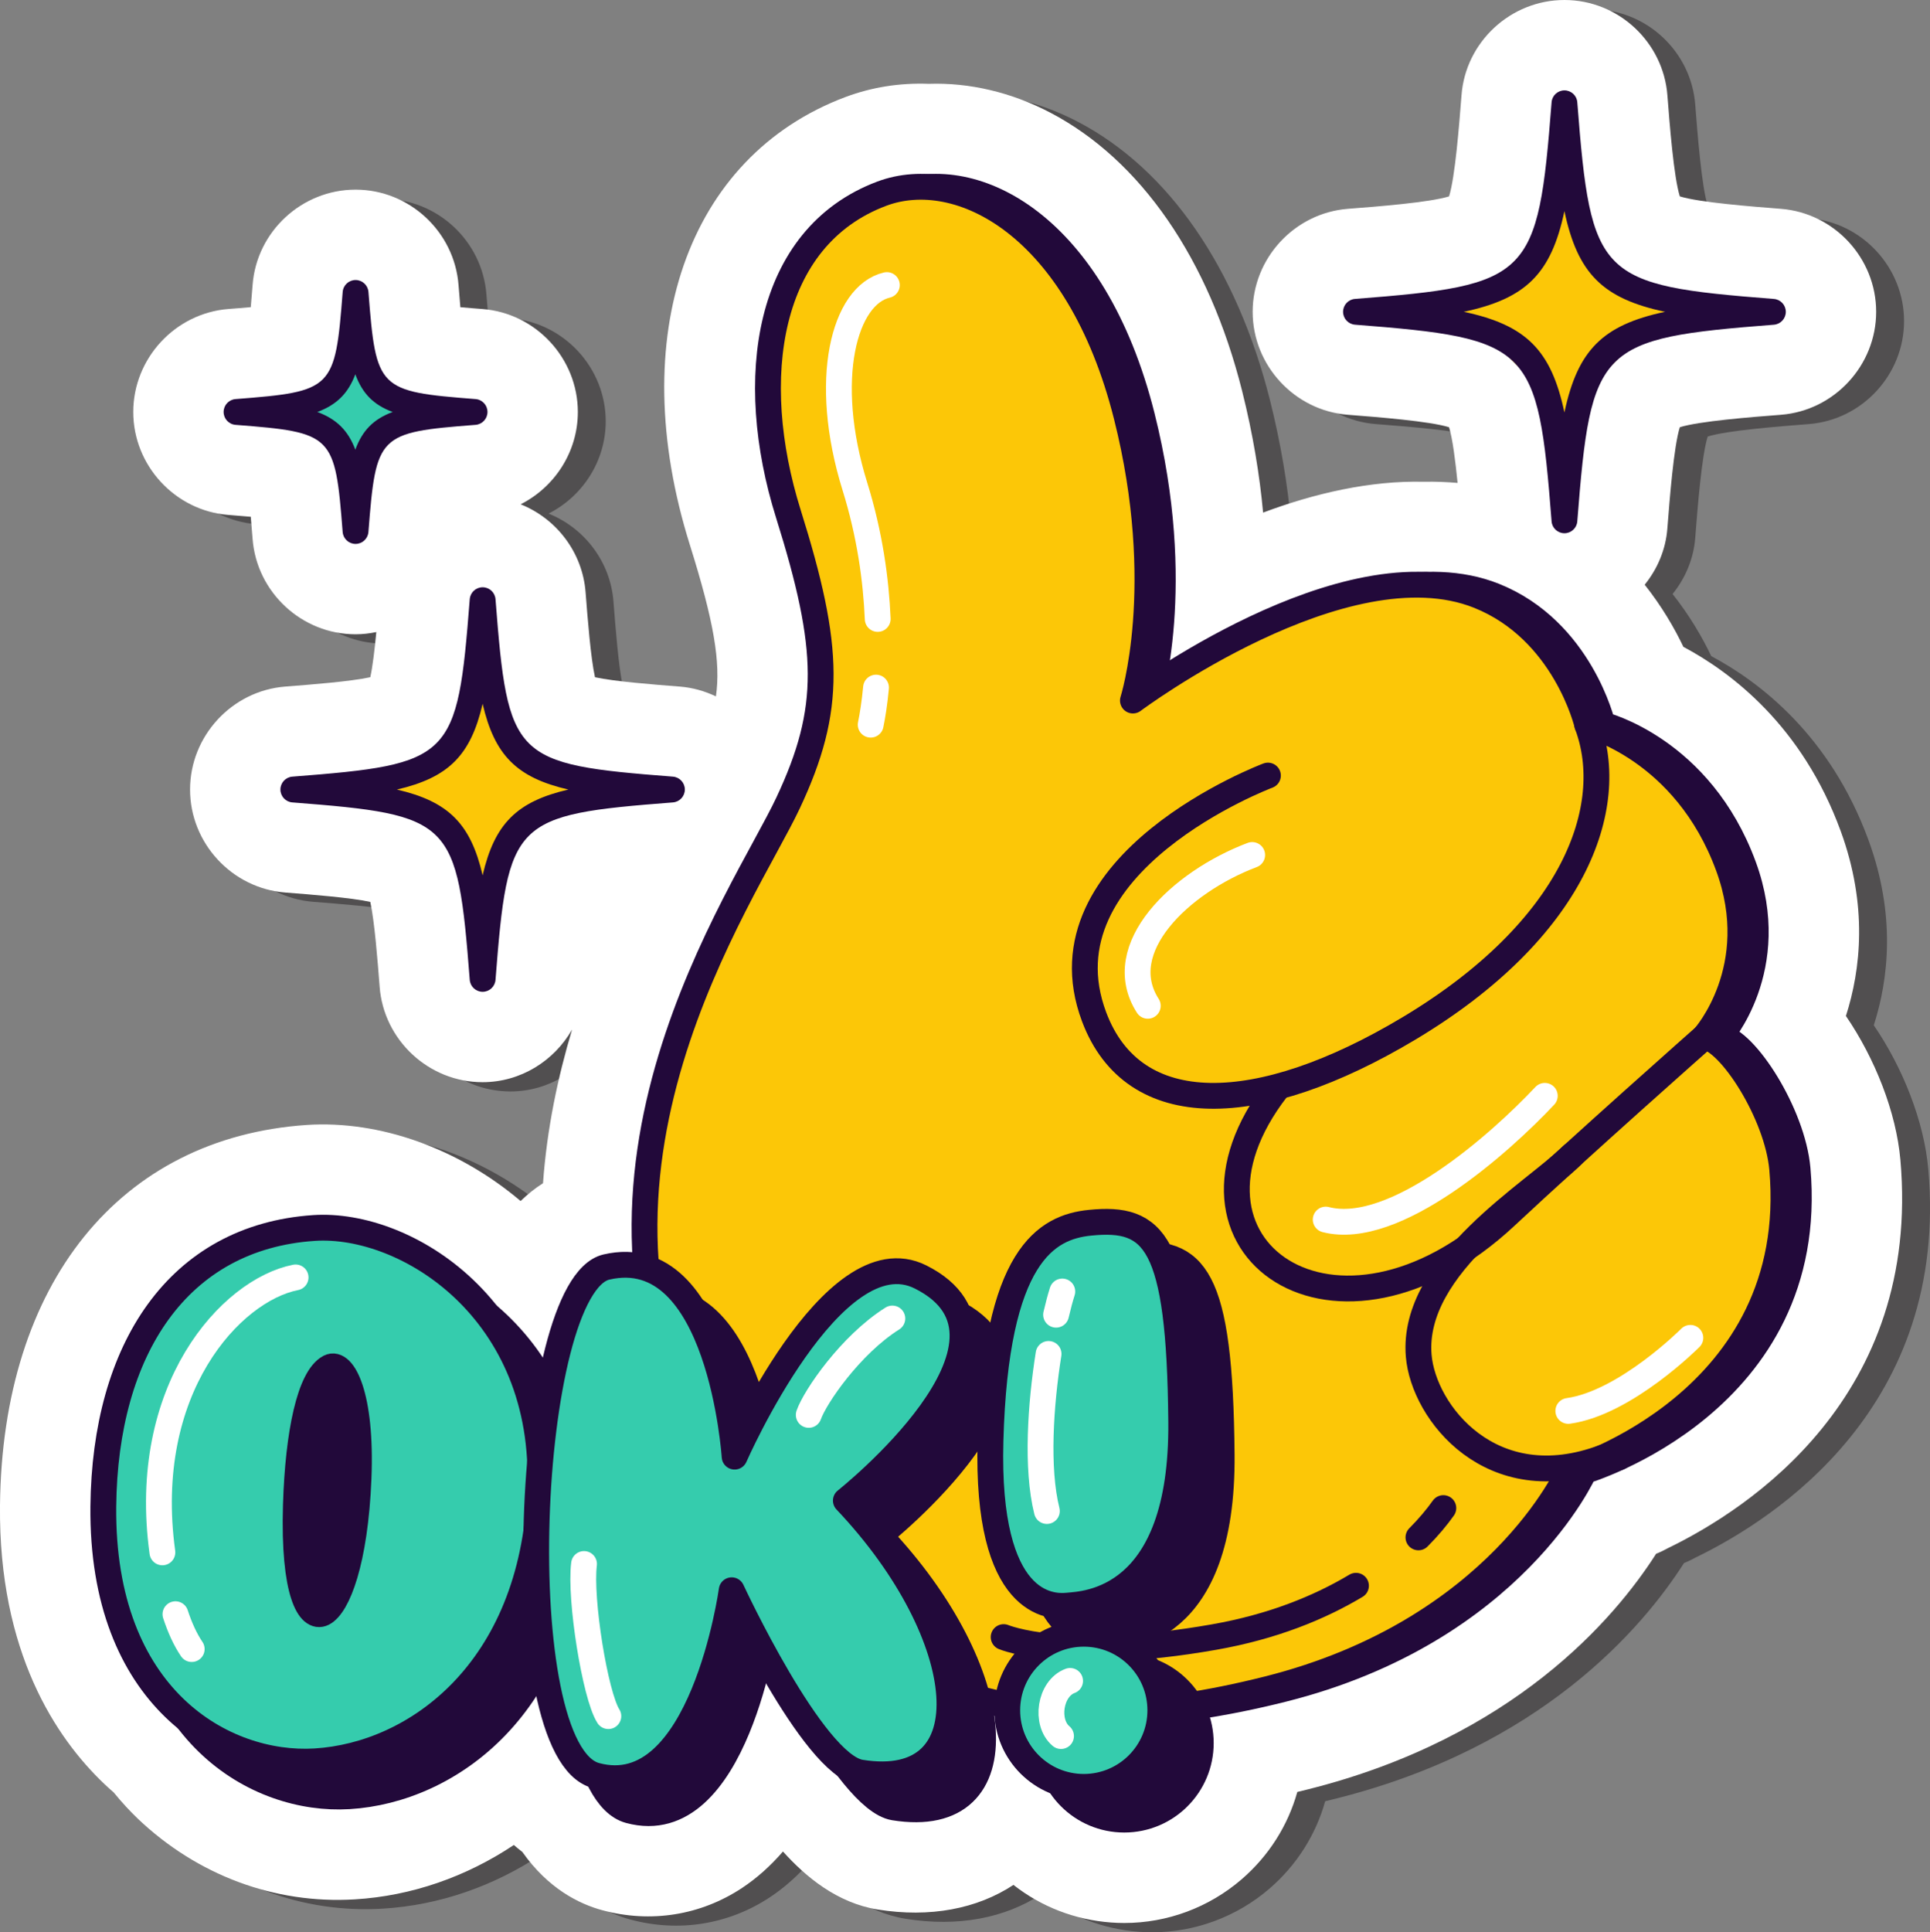 <?xml version="1.0" ?><svg xmlns="http://www.w3.org/2000/svg" xmlns:xlink="http://www.w3.org/1999/xlink" id="Layer_1" style="enable-background:new 0 0 74.76 74.828;" version="1.1" viewBox="0 0 74.76 74.828" xml:space="preserve"><rect x="0" y="0" width="74.76" height="74.828" fill="#808080" stroke="none"/><style type="text/css">
	.st0{opacity:0.5;fill:#231F20;enable-background:new    ;}
	.st1{fill:#FFFFFF;}
	.st2{fill:#22093A;stroke:#22093A;stroke-linecap:round;stroke-linejoin:round;stroke-miterlimit:10;}
	.st3{fill:#FCC707;stroke:#22093A;stroke-linecap:round;stroke-linejoin:round;stroke-miterlimit:10;}
	.st4{fill:none;stroke:#22093A;stroke-linecap:round;stroke-linejoin:round;stroke-miterlimit:10;}
	.st5{fill:none;stroke:#FFFFFF;stroke-linecap:round;stroke-linejoin:round;stroke-miterlimit:10;}
	.st6{fill:#FCC707;}
	.st7{fill:#35CCAD;stroke:#22093A;stroke-linecap:round;stroke-linejoin:round;stroke-miterlimit:10;}
	.st8{fill:#22093A;}
	.st9{fill:#35CCAD;}
</style><g><path class="st0" d="M74.693,45.275c-0.162-1.846-0.984-3.923-2.11-5.57   c0.577-1.797,0.855-4.276-0.204-7.166c-1.485-4.056-4.222-6.134-6.092-7.129   c-0.342-0.72-0.833-1.566-1.498-2.406c0.491-0.609,0.816-1.357,0.878-2.183   c0.089-1.136,0.246-3.164,0.482-3.916c0.751-0.236,2.78-0.394,3.92-0.482   c2.066-0.163,3.686-1.915,3.686-3.988s-1.619-3.825-3.689-3.988   c-1.137-0.089-3.165-0.247-3.917-0.482C65.912,7.213,65.755,5.187,65.667,4.06   c-0.155-2.075-1.907-3.7-3.988-3.7s-3.833,1.625-3.987,3.689   c-0.089,1.137-0.247,3.165-0.482,3.916c-0.752,0.236-2.78,0.394-3.921,0.482   c-2.066,0.163-3.686,1.915-3.686,3.988s1.619,3.825,3.686,3.988c0.001,0,0.002,0,0.004,0   c1.137,0.089,3.165,0.247,3.917,0.482c0.136,0.433,0.245,1.292,0.331,2.157   c-0.425-0.035-0.858-0.055-1.304-0.045c-2.087-0.05-4.243,0.45-6.23,1.194   c-0.133-1.437-0.387-3.017-0.815-4.719c-1.287-5.111-3.926-8.937-7.432-10.772   c-1.5-0.785-3.129-1.168-4.707-1.114c-1.128-0.042-2.207,0.131-3.225,0.512   c-6.135,2.305-8.557,9.272-6.028,17.336c0.934,2.975,1.202,4.552,1.012,5.875   c-0.429-0.204-0.897-0.34-1.393-0.379c-0.99-0.077-2.545-0.198-3.292-0.363   c-0.166-0.748-0.287-2.3-0.363-3.282c-0.117-1.559-1.135-2.863-2.517-3.415   c1.315-0.663,2.216-2.028,2.216-3.574c0-2.073-1.619-3.825-3.689-3.988   c-0.245-0.02-0.56-0.043-0.862-0.071c-0.027-0.301-0.052-0.611-0.07-0.851   C18.684,9.328,16.932,7.703,14.851,7.703s-3.833,1.625-3.987,3.689   c-0.02,0.246-0.044,0.559-0.071,0.862c-0.304,0.028-0.619,0.052-0.866,0.071   c-2.066,0.163-3.686,1.915-3.686,3.988s1.619,3.825,3.686,3.988c0.001,0,0.002,0,0.004,0   c0.245,0.02,0.559,0.044,0.862,0.071c0.027,0.301,0.052,0.611,0.07,0.851   c0.155,2.075,1.907,3.7,3.988,3.7c0.276,0,0.544-0.032,0.805-0.086   c-0.064,0.674-0.142,1.334-0.233,1.748c-0.748,0.165-2.302,0.286-3.296,0.363   c-2.066,0.163-3.686,1.915-3.686,3.988s1.619,3.825,3.689,3.988   c0.99,0.077,2.544,0.198,3.292,0.363c0.165,0.748,0.286,2.3,0.362,3.281   c0.155,2.075,1.907,3.7,3.988,3.7c1.476,0,2.774-0.826,3.467-2.038   c-0.552,1.842-0.974,3.838-1.126,5.95c-0.317,0.202-0.605,0.435-0.868,0.69   c-2.41-2.041-5.456-3.128-8.278-2.946C5.721,44.414,1.165,50.06,1.08,58.661   c-0.055,5.685,2.167,9.001,4.036,10.78c0.119,0.114,0.241,0.223,0.365,0.33   c0.315,0.385,0.631,0.728,0.942,1.025c2.288,2.174,5.288,3.31,8.405,3.119   c2.193-0.132,4.314-0.875,6.157-2.106c0.106,0.094,0.216,0.184,0.328,0.269   c1.001,1.422,2.2,2.015,3.1,2.258c1.877,0.508,3.811,0.196,5.41-0.862   c0.571-0.378,1.101-0.85,1.586-1.412c0.883,0.982,2.095,1.991,3.669,2.246   c2.026,0.326,3.85-0.024,5.259-0.953c1.076,0.844,2.378,1.352,3.779,1.456   c0.172,0.013,0.345,0.019,0.515,0.019c1.663,0,3.275-0.599,4.54-1.688   c1.053-0.907,1.795-2.079,2.161-3.386c0.139-0.033,0.277-0.067,0.416-0.102   c7.951-1.997,11.873-6.602,13.485-9.124c0.152-0.059,0.31-0.135,0.461-0.219   C68.803,58.803,75.504,54.458,74.693,45.275z"/><path class="st1" d="M73.613,44.915c-0.162-1.846-0.984-3.923-2.11-5.57   c0.577-1.797,0.855-4.276-0.204-7.166c-1.485-4.056-4.222-6.134-6.092-7.129   c-0.342-0.72-0.833-1.566-1.498-2.406c0.491-0.609,0.816-1.357,0.878-2.183   c0.089-1.136,0.246-3.164,0.482-3.916c0.751-0.236,2.78-0.394,3.92-0.482   c2.066-0.163,3.686-1.915,3.686-3.988s-1.619-3.825-3.689-3.988   c-1.137-0.089-3.165-0.247-3.917-0.482c-0.235-0.751-0.393-2.778-0.48-3.905   C64.433,1.625,62.681,0,60.6,0s-3.833,1.625-3.987,3.689   c-0.089,1.137-0.247,3.165-0.482,3.916C55.378,7.841,53.35,7.999,52.209,8.087   c-2.066,0.163-3.686,1.915-3.686,3.988s1.619,3.825,3.686,3.988c0.001,0,0.002,0,0.004,0   c1.137,0.089,3.165,0.247,3.917,0.482c0.136,0.433,0.245,1.292,0.331,2.157   c-0.425-0.035-0.858-0.055-1.304-0.045c-2.087-0.05-4.243,0.45-6.23,1.194   c-0.133-1.437-0.387-3.017-0.815-4.719c-1.287-5.111-3.926-8.937-7.432-10.772   c-1.5-0.785-3.129-1.168-4.707-1.114c-1.128-0.042-2.207,0.131-3.225,0.512   c-6.135,2.305-8.557,9.272-6.028,17.336c0.934,2.975,1.202,4.552,1.012,5.875   c-0.429-0.204-0.897-0.34-1.393-0.379c-0.99-0.077-2.545-0.198-3.292-0.363   c-0.166-0.748-0.287-2.3-0.363-3.282c-0.117-1.559-1.135-2.863-2.517-3.415   c1.315-0.663,2.216-2.028,2.216-3.574c0-2.073-1.619-3.825-3.689-3.988   c-0.245-0.02-0.56-0.043-0.862-0.071c-0.027-0.301-0.052-0.611-0.07-0.851   C17.605,8.969,15.853,7.344,13.772,7.344s-3.833,1.625-3.987,3.689   c-0.02,0.246-0.044,0.559-0.071,0.862c-0.304,0.028-0.619,0.052-0.866,0.071   c-2.066,0.163-3.686,1.915-3.686,3.988s1.619,3.825,3.686,3.988c0.001,0,0.002,0,0.004,0   c0.245,0.02,0.559,0.044,0.862,0.071c0.027,0.301,0.052,0.611,0.07,0.851   c0.155,2.075,1.907,3.7,3.988,3.7c0.276,0,0.544-0.032,0.805-0.086   c-0.064,0.674-0.142,1.334-0.233,1.748c-0.748,0.165-2.302,0.286-3.296,0.363   C8.981,26.752,7.362,28.504,7.362,30.577s1.619,3.825,3.689,3.988   c0.99,0.077,2.544,0.198,3.292,0.363c0.165,0.748,0.286,2.3,0.362,3.281   c0.155,2.075,1.907,3.7,3.988,3.7c1.476,0,2.774-0.826,3.467-2.038   c-0.552,1.842-0.974,3.838-1.126,5.95c-0.317,0.202-0.605,0.435-0.868,0.69   c-2.41-2.041-5.456-3.128-8.278-2.946c-7.247,0.489-11.803,6.136-11.888,14.737   c-0.055,5.685,2.167,9.001,4.036,10.78c0.119,0.114,0.241,0.223,0.365,0.33   c0.315,0.385,0.631,0.728,0.942,1.025c2.288,2.174,5.288,3.31,8.405,3.119   c2.193-0.132,4.314-0.875,6.157-2.106c0.106,0.094,0.216,0.184,0.328,0.269   c1.001,1.422,2.2,2.015,3.1,2.258c1.877,0.508,3.811,0.196,5.41-0.862   c0.571-0.378,1.101-0.85,1.586-1.412c0.883,0.982,2.095,1.991,3.669,2.246   c2.026,0.326,3.85-0.024,5.259-0.953c1.076,0.844,2.378,1.352,3.779,1.456   c0.172,0.013,0.345,0.019,0.515,0.019c1.663,0,3.275-0.599,4.54-1.688   c1.053-0.907,1.795-2.079,2.161-3.386c0.139-0.033,0.277-0.067,0.416-0.102   c7.951-1.997,11.873-6.602,13.485-9.124c0.152-0.059,0.31-0.135,0.461-0.219   C67.724,58.444,74.425,54.099,73.613,44.915z"/><g><g><g><path class="st2" d="M66.618,40.15c0.983,0.117,2.824,2.985,3.012,5.116      c0.796,9.031-8.259,11.704-8.259,11.704s-2.737,6.198-11.675,8.444      c-9.119,2.291-16.436,0.74-21.8-8.928c-6.112-11.015,1.512-21.744,3.226-25.39      c1.713-3.646,1.649-5.975,0.01-11.2S30.271,9.184,34.75,7.501      c2.986-1.122,7.614,1.196,9.482,8.607c1.664,6.605,0.247,11.022,0.247,11.022      s8.199-6.131,13.394-4.059c3.352,1.337,4.204,4.992,4.204,4.992      s3.795,0.928,5.467,5.491C68.99,37.501,66.618,40.15,66.618,40.15z"/><path class="st2" d="M62.077,28.064c1.199,3.192-0.506,7.933-6.904,11.763      c-5.829,3.488-10.669,3.621-12.197-0.447c-2.244-5.972,6.733-9.345,6.733-9.345"/><path class="st2" d="M66.618,40.15c0,0-4.838,4.279-7.687,6.943      c-6.529,6.106-13.629,1.229-8.88-4.919"/><path class="st2" d="M61.534,45.026c-1.439,1.444-6.276,3.931-5.983,7.476      c0.183,2.204,2.825,5.565,7.165,3.935"/></g><g><path class="st3" d="M66.023,40.15c0.983,0.117,2.824,2.985,3.012,5.116      c0.796,9.031-8.259,11.704-8.259,11.704s-2.737,6.198-11.675,8.444      c-9.119,2.291-16.436,0.74-21.8-8.928c-6.112-11.015,1.512-21.744,3.226-25.39      c1.713-3.646,1.649-5.975,0.01-11.2S29.676,9.184,34.155,7.501      c2.986-1.122,7.614,1.196,9.482,8.607c1.664,6.605,0.247,11.022,0.247,11.022      s8.199-6.131,13.394-4.059c3.352,1.337,4.204,4.992,4.204,4.992      s3.795,0.928,5.467,5.491C68.395,37.501,66.023,40.15,66.023,40.15z"/><path class="st4" d="M61.482,28.064c1.199,3.192-0.506,7.933-6.904,11.763      c-5.829,3.488-10.669,3.621-12.197-0.447c-2.244-5.972,6.733-9.345,6.733-9.345"/><path class="st4" d="M66.023,40.15c0,0-4.838,4.279-7.687,6.943      c-6.529,6.106-13.629,1.229-8.88-4.919"/><path class="st4" d="M60.909,44.73c-1.439,1.444-6.247,4.227-5.954,7.772      c0.183,2.204,2.825,5.565,7.165,3.935"/></g><path class="st5" d="M33.934,26.629c-0.057,0.604-0.136,1.092-0.207,1.436"/><path class="st5" d="M34.354,11.039c-1.652,0.386-2.531,3.646-1.237,7.804     c0.578,1.857,0.818,3.621,0.882,5.127"/><path class="st5" d="M51.352,47.23c2.677,0.691,6.778-2.969,8.487-4.792"/><path class="st5" d="M60.75,54.64c2.222-0.31,4.728-2.83,4.728-2.83"/><path class="st4" d="M52.525,61.411c-1.413,0.846-3.229,1.589-5.5,1.988     c-5.756,1.013-8.148,0-8.148,0"/><path class="st4" d="M55.909,58.403c-0.247,0.349-0.567,0.735-0.965,1.135"/><path class="st5" d="M48.504,33.111c-2.783,1.053-5.468,3.618-4.044,5.84"/></g><rect class="st6" height="4.695" transform="matrix(0.707 -0.707 0.707 0.707 -16.145 22.175)" width="4.695" x="16.348" y="28.229"/><g><g><path class="st2" d="M13.462,48.907c3.581-0.242,9.064,3.196,8.765,10.167      c-0.299,6.971-4.798,10.253-8.717,10.489c-3.536,0.213-8.277-2.444-8.204-9.871      C5.366,53.606,8.201,49.262,13.462,48.907z"/><path class="st2" d="M14.068,54.298c0.515-0.27,1.256,1.073,1.125,4.302      c-0.131,3.229-0.815,4.943-1.378,5.225c-0.508,0.255-1.153-0.761-1.049-4.19      C12.851,56.825,13.311,54.695,14.068,54.298z"/></g><path class="st2" d="M24.796,50.42c-3.158,0.73-3.917,18.746-0.416,19.694     c4.12,1.115,5.265-7.176,5.265-7.176s3.133,6.759,4.992,7.06     c4.939,0.8,4.403-5.281-0.57-10.532c0,0,7.814-6.194,2.893-8.661     c-3.408-1.708-7.202,6.959-7.202,6.959S29.21,49.4,24.796,50.42z"/><path class="st2" d="M43.793,48.62c-1.683,0.168-3.662,1.243-3.859,8.444     c-0.176,6.43,2.345,6.449,2.99,6.384s4.461-0.117,4.398-7.122     S46.287,48.371,43.793,48.62z"/><circle class="st2" cx="43.548" cy="67.503" r="2.965"/><g><path class="st7" d="M12.158,47.556c3.581-0.242,9.064,3.196,8.765,10.167      c-0.299,6.971-4.798,10.253-8.717,10.489c-3.536,0.212-8.277-2.444-8.204-9.871      C4.062,52.256,6.897,47.911,12.158,47.556z"/><path class="st2" d="M12.763,52.948c0.515-0.27,1.256,1.073,1.125,4.302      c-0.131,3.229-0.815,4.943-1.378,5.225c-0.508,0.255-1.153-0.761-1.049-4.19      C11.547,55.475,12.007,53.344,12.763,52.948z"/></g><path class="st7" d="M23.494,49.067c-3.158,0.73-3.917,18.746-0.416,19.694     c4.12,1.115,5.265-7.176,5.265-7.176s3.133,6.759,4.992,7.06     c4.939,0.8,4.403-5.281-0.57-10.532c0,0,7.814-6.194,2.893-8.661     c-3.408-1.708-7.202,6.959-7.202,6.959S27.908,48.047,23.494,49.067z"/><path class="st7" d="M42.226,47.352c-1.683,0.168-3.662,1.243-3.859,8.444     c-0.176,6.43,2.345,6.449,2.99,6.384s4.461-0.117,4.398-7.122     S44.72,47.103,42.226,47.352z"/><circle class="st7" cx="41.981" cy="66.235" r="2.965"/><path class="st5" d="M6.796,62.513c0.165,0.504,0.372,0.971,0.63,1.35"/><path class="st5" d="M11.45,49.47c-2.506,0.493-6.028,4.319-5.16,10.648"/><path class="st5" d="M41.451,65.096c-0.787,0.293-0.976,1.613-0.352,2.136"/><path class="st5" d="M40.617,52.433c-0.31,1.953-0.479,4.431-0.066,6.084"/><path class="st5" d="M41.149,50.015c-0.077,0.241-0.159,0.546-0.241,0.899"/><path class="st5" d="M22.623,60.568c-0.171,1.346,0.43,5.092,0.942,5.892"/><path class="st5" d="M31.328,54.794c0.24-0.692,1.619-2.714,3.238-3.733"/></g><path class="st8" d="M18.695,38.409c-0.261,0-0.478-0.201-0.499-0.461    c-0.482-6.198-0.675-6.391-6.873-6.873c-0.26-0.021-0.461-0.237-0.461-0.499    s0.201-0.478,0.461-0.499c6.198-0.482,6.391-0.675,6.873-6.873    c0.021-0.26,0.237-0.461,0.499-0.461s0.478,0.201,0.499,0.461    c0.482,6.198,0.675,6.391,6.873,6.873c0.26,0.021,0.461,0.237,0.461,0.499    s-0.201,0.478-0.461,0.499c-6.198,0.482-6.391,0.675-6.873,6.873    C19.173,38.208,18.957,38.409,18.695,38.409z M15.375,30.577    c1.998,0.464,2.855,1.322,3.32,3.32c0.464-1.998,1.322-2.855,3.32-3.32    c-1.998-0.464-2.855-1.322-3.32-3.32C18.231,29.255,17.374,30.112,15.375,30.577z"/><rect class="st6" height="5.512" transform="matrix(0.707 -0.707 0.707 0.707 9.213 46.39)" width="5.512" x="57.843" y="9.319"/><polygon class="st9" points="13.765,14.497 12.294,15.955 13.765,17.412 15.209,15.954   "/><path class="st8" d="M60.6,20.651L60.6,20.651c-0.261,0-0.479-0.201-0.498-0.461    c-0.529-6.801-0.814-7.086-7.616-7.616c-0.26-0.021-0.461-0.237-0.461-0.499    s0.201-0.478,0.461-0.499c6.802-0.529,7.087-0.814,7.616-7.615    C60.121,3.701,60.339,3.5,60.6,3.5s0.479,0.201,0.498,0.461    c0.53,6.802,0.815,7.086,7.616,7.616c0.26,0.021,0.461,0.237,0.461,0.499    s-0.201,0.478-0.461,0.499c-6.801,0.53-7.086,0.814-7.616,7.616    C61.078,20.45,60.86,20.651,60.6,20.651z M56.702,12.075    c2.415,0.513,3.385,1.483,3.897,3.898c0.514-2.416,1.483-3.385,3.897-3.898    c-2.414-0.513-3.384-1.482-3.897-3.898C60.087,10.593,59.117,11.562,56.702,12.075z"/><path class="st8" d="M13.772,21.064L13.772,21.064c-0.261,0-0.478-0.201-0.499-0.461    c-0.294-3.778-0.372-3.856-4.15-4.15c-0.261-0.021-0.461-0.237-0.461-0.499    s0.201-0.478,0.461-0.499c3.779-0.294,3.857-0.372,4.151-4.15    c0.021-0.261,0.237-0.461,0.499-0.461s0.478,0.201,0.499,0.461    c0.294,3.779,0.372,3.856,4.15,4.15c0.261,0.021,0.461,0.237,0.461,0.499    s-0.201,0.478-0.461,0.499c-3.779,0.294-3.856,0.372-4.151,4.151    C14.25,20.864,14.033,21.064,13.772,21.064z M12.294,15.955    c0.747,0.279,1.188,0.716,1.47,1.458c0.274-0.746,0.705-1.181,1.445-1.458    c-0.74-0.277-1.17-0.712-1.445-1.458C13.482,15.238,13.042,15.675,12.294,15.955z"/></g></g></svg>